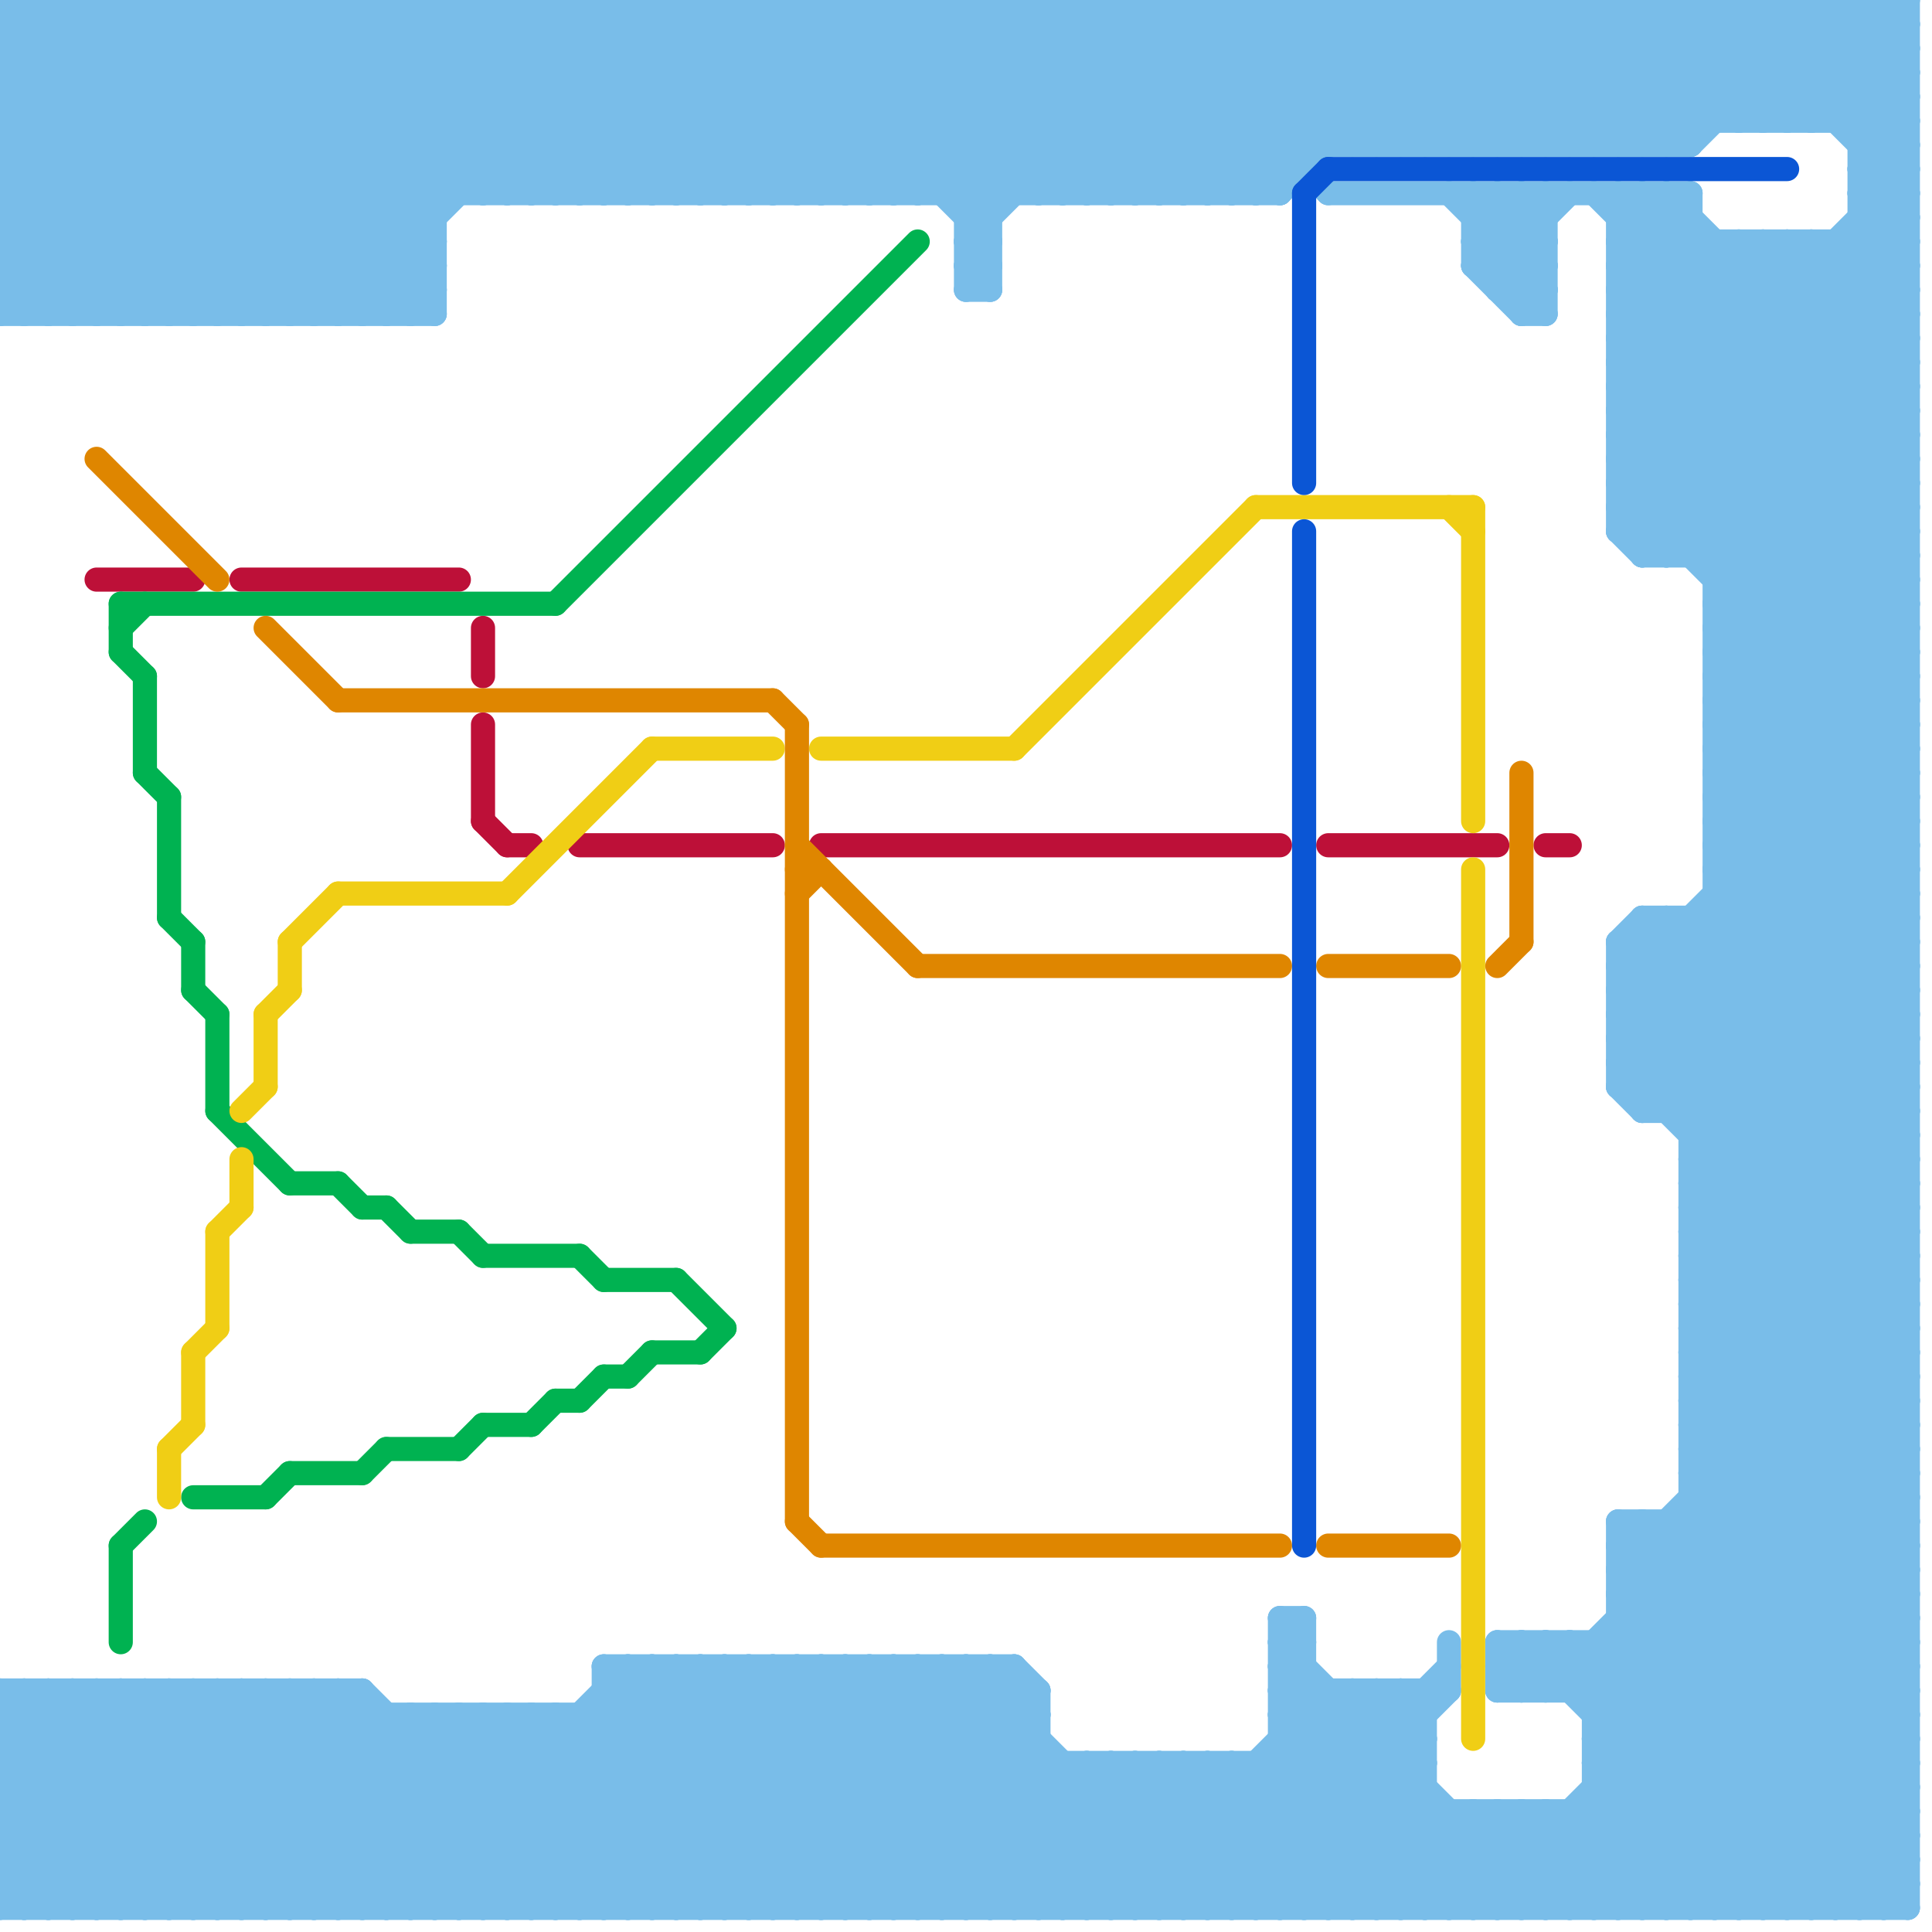 
<svg version="1.1" xmlns="http://www.w3.org/2000/svg" viewBox="0 0 80 80">
<style>line { stroke-width: 1; fill: none; stroke-linecap: round; stroke-linejoin: round; } .c0 { stroke: #79bde9 } .c1 { stroke: #bd1038 } .c2 { stroke: #00b251 } .c3 { stroke: #f0ce15 } .c4 { stroke: #df8600 } .c5 { stroke: #0b56d5 }</style><line class="c0" x1="67" y1="66" x2="79" y2="66"/><line class="c0" x1="16" y1="0" x2="24" y2="8"/><line class="c0" x1="66" y1="72" x2="79" y2="59"/><line class="c0" x1="60" y1="75" x2="60" y2="79"/><line class="c0" x1="16" y1="0" x2="16" y2="13"/><line class="c0" x1="71" y1="26" x2="79" y2="26"/><line class="c0" x1="71" y1="28" x2="79" y2="28"/><line class="c0" x1="23" y1="0" x2="23" y2="8"/><line class="c0" x1="49" y1="73" x2="49" y2="79"/><line class="c0" x1="27" y1="8" x2="35" y2="0"/><line class="c0" x1="67" y1="64" x2="68" y2="63"/><line class="c0" x1="0" y1="6" x2="7" y2="13"/><line class="c0" x1="40" y1="11" x2="41" y2="12"/><line class="c0" x1="3" y1="13" x2="16" y2="0"/><line class="c0" x1="18" y1="0" x2="26" y2="8"/><line class="c0" x1="74" y1="5" x2="79" y2="0"/><line class="c0" x1="59" y1="0" x2="65" y2="6"/><line class="c0" x1="18" y1="0" x2="18" y2="13"/><line class="c0" x1="32" y1="0" x2="41" y2="9"/><line class="c0" x1="66" y1="74" x2="79" y2="74"/><line class="c0" x1="0" y1="3" x2="3" y2="0"/><line class="c0" x1="70" y1="58" x2="79" y2="58"/><line class="c0" x1="70" y1="60" x2="79" y2="60"/><line class="c0" x1="14" y1="70" x2="14" y2="79"/><line class="c0" x1="70" y1="58" x2="79" y2="67"/><line class="c0" x1="61" y1="0" x2="67" y2="6"/><line class="c0" x1="70" y1="60" x2="79" y2="69"/><line class="c0" x1="0" y1="75" x2="5" y2="70"/><line class="c0" x1="35" y1="79" x2="43" y2="71"/><line class="c0" x1="40" y1="10" x2="50" y2="0"/><line class="c0" x1="42" y1="0" x2="50" y2="8"/><line class="c0" x1="41" y1="69" x2="41" y2="79"/><line class="c0" x1="58" y1="0" x2="58" y2="6"/><line class="c0" x1="10" y1="79" x2="18" y2="71"/><line class="c0" x1="29" y1="0" x2="37" y2="8"/><line class="c0" x1="67" y1="63" x2="79" y2="63"/><line class="c0" x1="7" y1="0" x2="18" y2="11"/><line class="c0" x1="67" y1="65" x2="79" y2="65"/><line class="c0" x1="44" y1="0" x2="52" y2="8"/><line class="c0" x1="56" y1="0" x2="62" y2="6"/><line class="c0" x1="67" y1="21" x2="79" y2="21"/><line class="c0" x1="67" y1="17" x2="74" y2="10"/><line class="c0" x1="67" y1="15" x2="79" y2="15"/><line class="c0" x1="0" y1="2" x2="11" y2="13"/><line class="c0" x1="75" y1="5" x2="79" y2="1"/><line class="c0" x1="67" y1="11" x2="79" y2="23"/><line class="c0" x1="62" y1="75" x2="66" y2="79"/><line class="c0" x1="63" y1="12" x2="64" y2="11"/><line class="c0" x1="67" y1="8" x2="67" y2="22"/><line class="c0" x1="6" y1="0" x2="6" y2="13"/><line class="c0" x1="77" y1="79" x2="79" y2="77"/><line class="c0" x1="44" y1="73" x2="44" y2="79"/><line class="c0" x1="52" y1="73" x2="58" y2="79"/><line class="c0" x1="22" y1="8" x2="30" y2="0"/><line class="c0" x1="72" y1="10" x2="79" y2="17"/><line class="c0" x1="71" y1="23" x2="79" y2="15"/><line class="c0" x1="36" y1="69" x2="46" y2="79"/><line class="c0" x1="69" y1="46" x2="79" y2="36"/><line class="c0" x1="70" y1="57" x2="79" y2="66"/><line class="c0" x1="13" y1="79" x2="21" y2="71"/><line class="c0" x1="53" y1="70" x2="62" y2="79"/><line class="c0" x1="70" y1="59" x2="79" y2="68"/><line class="c0" x1="45" y1="79" x2="51" y2="73"/><line class="c0" x1="67" y1="16" x2="73" y2="10"/><line class="c0" x1="0" y1="9" x2="9" y2="0"/><line class="c0" x1="51" y1="0" x2="57" y2="6"/><line class="c0" x1="15" y1="79" x2="23" y2="71"/><line class="c0" x1="53" y1="73" x2="59" y2="79"/><line class="c0" x1="70" y1="38" x2="70" y2="79"/><line class="c0" x1="53" y1="69" x2="54" y2="68"/><line class="c0" x1="67" y1="42" x2="79" y2="42"/><line class="c0" x1="67" y1="44" x2="79" y2="44"/><line class="c0" x1="31" y1="69" x2="41" y2="79"/><line class="c0" x1="29" y1="0" x2="29" y2="8"/><line class="c0" x1="66" y1="74" x2="71" y2="79"/><line class="c0" x1="8" y1="79" x2="16" y2="71"/><line class="c0" x1="24" y1="0" x2="32" y2="8"/><line class="c0" x1="70" y1="53" x2="79" y2="44"/><line class="c0" x1="77" y1="6" x2="79" y2="6"/><line class="c0" x1="70" y1="53" x2="79" y2="53"/><line class="c0" x1="0" y1="7" x2="7" y2="0"/><line class="c0" x1="9" y1="70" x2="9" y2="79"/><line class="c0" x1="48" y1="8" x2="56" y2="0"/><line class="c0" x1="0" y1="70" x2="15" y2="70"/><line class="c0" x1="31" y1="0" x2="31" y2="8"/><line class="c0" x1="40" y1="11" x2="41" y2="11"/><line class="c0" x1="71" y1="26" x2="79" y2="34"/><line class="c0" x1="26" y1="0" x2="34" y2="8"/><line class="c0" x1="71" y1="28" x2="79" y2="36"/><line class="c0" x1="11" y1="70" x2="11" y2="79"/><line class="c0" x1="0" y1="79" x2="9" y2="70"/><line class="c0" x1="19" y1="0" x2="27" y2="8"/><line class="c0" x1="70" y1="38" x2="79" y2="47"/><line class="c0" x1="73" y1="79" x2="79" y2="73"/><line class="c0" x1="76" y1="10" x2="76" y2="79"/><line class="c0" x1="43" y1="8" x2="51" y2="0"/><line class="c0" x1="34" y1="69" x2="44" y2="79"/><line class="c0" x1="0" y1="73" x2="6" y2="79"/><line class="c0" x1="2" y1="79" x2="11" y2="70"/><line class="c0" x1="68" y1="63" x2="68" y2="79"/><line class="c0" x1="54" y1="79" x2="59" y2="74"/><line class="c0" x1="68" y1="8" x2="68" y2="23"/><line class="c0" x1="0" y1="71" x2="1" y2="70"/><line class="c0" x1="67" y1="20" x2="79" y2="8"/><line class="c0" x1="51" y1="8" x2="59" y2="0"/><line class="c0" x1="67" y1="63" x2="67" y2="79"/><line class="c0" x1="62" y1="0" x2="68" y2="6"/><line class="c0" x1="71" y1="25" x2="79" y2="25"/><line class="c0" x1="8" y1="0" x2="18" y2="10"/><line class="c0" x1="61" y1="10" x2="64" y2="10"/><line class="c0" x1="62" y1="70" x2="64" y2="68"/><line class="c0" x1="64" y1="0" x2="70" y2="6"/><line class="c0" x1="69" y1="63" x2="69" y2="79"/><line class="c0" x1="72" y1="0" x2="79" y2="7"/><line class="c0" x1="45" y1="0" x2="53" y2="8"/><line class="c0" x1="42" y1="0" x2="42" y2="8"/><line class="c0" x1="55" y1="79" x2="59" y2="75"/><line class="c0" x1="0" y1="11" x2="18" y2="11"/><line class="c0" x1="62" y1="68" x2="62" y2="70"/><line class="c0" x1="0" y1="13" x2="18" y2="13"/><line class="c0" x1="26" y1="0" x2="26" y2="8"/><line class="c0" x1="50" y1="0" x2="50" y2="8"/><line class="c0" x1="77" y1="8" x2="79" y2="8"/><line class="c0" x1="44" y1="0" x2="44" y2="8"/><line class="c0" x1="47" y1="0" x2="55" y2="8"/><line class="c0" x1="77" y1="0" x2="77" y2="79"/><line class="c0" x1="19" y1="0" x2="19" y2="8"/><line class="c0" x1="45" y1="73" x2="45" y2="79"/><line class="c0" x1="64" y1="68" x2="64" y2="70"/><line class="c0" x1="33" y1="8" x2="41" y2="0"/><line class="c0" x1="20" y1="8" x2="28" y2="0"/><line class="c0" x1="51" y1="73" x2="57" y2="79"/><line class="c0" x1="68" y1="63" x2="79" y2="74"/><line class="c0" x1="5" y1="70" x2="14" y2="79"/><line class="c0" x1="62" y1="70" x2="79" y2="70"/><line class="c0" x1="53" y1="71" x2="54" y2="70"/><line class="c0" x1="42" y1="69" x2="43" y2="70"/><line class="c0" x1="35" y1="8" x2="43" y2="0"/><line class="c0" x1="47" y1="73" x2="47" y2="79"/><line class="c0" x1="67" y1="14" x2="79" y2="14"/><line class="c0" x1="71" y1="29" x2="79" y2="21"/><line class="c0" x1="46" y1="79" x2="55" y2="70"/><line class="c0" x1="67" y1="16" x2="79" y2="16"/><line class="c0" x1="54" y1="0" x2="54" y2="7"/><line class="c0" x1="63" y1="79" x2="79" y2="63"/><line class="c0" x1="39" y1="69" x2="49" y2="79"/><line class="c0" x1="67" y1="21" x2="69" y2="23"/><line class="c0" x1="67" y1="63" x2="79" y2="75"/><line class="c0" x1="67" y1="65" x2="79" y2="77"/><line class="c0" x1="66" y1="71" x2="79" y2="58"/><line class="c0" x1="66" y1="73" x2="79" y2="60"/><line class="c0" x1="38" y1="0" x2="46" y2="8"/><line class="c0" x1="39" y1="8" x2="47" y2="0"/><line class="c0" x1="59" y1="70" x2="59" y2="79"/><line class="c0" x1="0" y1="10" x2="3" y2="13"/><line class="c0" x1="71" y1="34" x2="79" y2="34"/><line class="c0" x1="40" y1="0" x2="48" y2="8"/><line class="c0" x1="71" y1="36" x2="79" y2="36"/><line class="c0" x1="37" y1="0" x2="37" y2="8"/><line class="c0" x1="27" y1="0" x2="35" y2="8"/><line class="c0" x1="47" y1="0" x2="47" y2="8"/><line class="c0" x1="76" y1="0" x2="79" y2="3"/><line class="c0" x1="53" y1="70" x2="54" y2="69"/><line class="c0" x1="17" y1="13" x2="18" y2="12"/><line class="c0" x1="76" y1="10" x2="79" y2="13"/><line class="c0" x1="78" y1="79" x2="79" y2="78"/><line class="c0" x1="77" y1="10" x2="79" y2="12"/><line class="c0" x1="70" y1="54" x2="79" y2="45"/><line class="c0" x1="41" y1="0" x2="49" y2="8"/><line class="c0" x1="38" y1="0" x2="38" y2="8"/><line class="c0" x1="70" y1="56" x2="79" y2="47"/><line class="c0" x1="70" y1="54" x2="79" y2="54"/><line class="c0" x1="0" y1="1" x2="1" y2="0"/><line class="c0" x1="68" y1="79" x2="79" y2="68"/><line class="c0" x1="70" y1="56" x2="79" y2="56"/><line class="c0" x1="12" y1="13" x2="25" y2="0"/><line class="c0" x1="71" y1="25" x2="79" y2="33"/><line class="c0" x1="64" y1="68" x2="75" y2="79"/><line class="c0" x1="70" y1="0" x2="75" y2="5"/><line class="c0" x1="66" y1="70" x2="79" y2="57"/><line class="c0" x1="23" y1="8" x2="31" y2="0"/><line class="c0" x1="66" y1="79" x2="79" y2="66"/><line class="c0" x1="54" y1="67" x2="54" y2="79"/><line class="c0" x1="27" y1="69" x2="37" y2="79"/><line class="c0" x1="52" y1="0" x2="52" y2="8"/><line class="c0" x1="0" y1="2" x2="79" y2="2"/><line class="c0" x1="25" y1="69" x2="25" y2="79"/><line class="c0" x1="27" y1="0" x2="27" y2="8"/><line class="c0" x1="61" y1="75" x2="65" y2="79"/><line class="c0" x1="71" y1="31" x2="79" y2="23"/><line class="c0" x1="13" y1="70" x2="13" y2="79"/><line class="c0" x1="63" y1="8" x2="64" y2="9"/><line class="c0" x1="34" y1="8" x2="42" y2="0"/><line class="c0" x1="7" y1="70" x2="7" y2="79"/><line class="c0" x1="1" y1="0" x2="14" y2="13"/><line class="c0" x1="43" y1="70" x2="43" y2="79"/><line class="c0" x1="67" y1="40" x2="69" y2="38"/><line class="c0" x1="28" y1="79" x2="38" y2="69"/><line class="c0" x1="72" y1="10" x2="72" y2="79"/><line class="c0" x1="5" y1="13" x2="18" y2="0"/><line class="c0" x1="36" y1="8" x2="44" y2="0"/><line class="c0" x1="0" y1="10" x2="18" y2="10"/><line class="c0" x1="48" y1="73" x2="48" y2="79"/><line class="c0" x1="61" y1="10" x2="64" y2="13"/><line class="c0" x1="0" y1="12" x2="18" y2="12"/><line class="c0" x1="17" y1="71" x2="25" y2="79"/><line class="c0" x1="40" y1="10" x2="41" y2="11"/><line class="c0" x1="68" y1="46" x2="79" y2="46"/><line class="c0" x1="78" y1="0" x2="78" y2="79"/><line class="c0" x1="64" y1="8" x2="64" y2="13"/><line class="c0" x1="59" y1="79" x2="63" y2="75"/><line class="c0" x1="23" y1="79" x2="33" y2="69"/><line class="c0" x1="31" y1="0" x2="41" y2="10"/><line class="c0" x1="25" y1="71" x2="33" y2="79"/><line class="c0" x1="67" y1="10" x2="69" y2="8"/><line class="c0" x1="56" y1="6" x2="62" y2="0"/><line class="c0" x1="61" y1="10" x2="63" y2="8"/><line class="c0" x1="71" y1="34" x2="79" y2="42"/><line class="c0" x1="71" y1="36" x2="79" y2="44"/><line class="c0" x1="0" y1="5" x2="5" y2="0"/><line class="c0" x1="67" y1="19" x2="79" y2="7"/><line class="c0" x1="71" y1="30" x2="79" y2="22"/><line class="c0" x1="71" y1="32" x2="79" y2="24"/><line class="c0" x1="6" y1="70" x2="6" y2="79"/><line class="c0" x1="30" y1="69" x2="30" y2="79"/><line class="c0" x1="46" y1="0" x2="46" y2="8"/><line class="c0" x1="43" y1="0" x2="51" y2="8"/><line class="c0" x1="49" y1="73" x2="55" y2="79"/><line class="c0" x1="60" y1="68" x2="60" y2="70"/><line class="c0" x1="1" y1="70" x2="10" y2="79"/><line class="c0" x1="46" y1="73" x2="46" y2="79"/><line class="c0" x1="17" y1="71" x2="17" y2="79"/><line class="c0" x1="31" y1="8" x2="39" y2="0"/><line class="c0" x1="60" y1="8" x2="64" y2="12"/><line class="c0" x1="53" y1="79" x2="59" y2="73"/><line class="c0" x1="46" y1="0" x2="53" y2="7"/><line class="c0" x1="77" y1="0" x2="79" y2="2"/><line class="c0" x1="49" y1="8" x2="57" y2="0"/><line class="c0" x1="67" y1="9" x2="70" y2="9"/><line class="c0" x1="71" y1="33" x2="79" y2="41"/><line class="c0" x1="0" y1="6" x2="6" y2="0"/><line class="c0" x1="71" y1="35" x2="79" y2="43"/><line class="c0" x1="40" y1="12" x2="41" y2="12"/><line class="c0" x1="21" y1="0" x2="29" y2="8"/><line class="c0" x1="77" y1="8" x2="79" y2="6"/><line class="c0" x1="70" y1="47" x2="79" y2="47"/><line class="c0" x1="60" y1="0" x2="60" y2="6"/><line class="c0" x1="67" y1="41" x2="79" y2="41"/><line class="c0" x1="63" y1="75" x2="63" y2="79"/><line class="c0" x1="36" y1="79" x2="43" y2="72"/><line class="c0" x1="53" y1="70" x2="60" y2="70"/><line class="c0" x1="72" y1="79" x2="79" y2="72"/><line class="c0" x1="28" y1="69" x2="28" y2="79"/><line class="c0" x1="67" y1="13" x2="79" y2="25"/><line class="c0" x1="57" y1="70" x2="57" y2="79"/><line class="c0" x1="30" y1="79" x2="40" y2="69"/><line class="c0" x1="6" y1="70" x2="15" y2="79"/><line class="c0" x1="64" y1="75" x2="68" y2="79"/><line class="c0" x1="41" y1="69" x2="43" y2="71"/><line class="c0" x1="29" y1="79" x2="39" y2="69"/><line class="c0" x1="9" y1="70" x2="18" y2="79"/><line class="c0" x1="6" y1="13" x2="19" y2="0"/><line class="c0" x1="53" y1="67" x2="54" y2="68"/><line class="c0" x1="62" y1="6" x2="68" y2="0"/><line class="c0" x1="37" y1="79" x2="43" y2="73"/><line class="c0" x1="70" y1="0" x2="70" y2="6"/><line class="c0" x1="41" y1="0" x2="41" y2="12"/><line class="c0" x1="29" y1="8" x2="37" y2="0"/><line class="c0" x1="68" y1="38" x2="68" y2="46"/><line class="c0" x1="14" y1="70" x2="23" y2="79"/><line class="c0" x1="58" y1="70" x2="58" y2="79"/><line class="c0" x1="57" y1="0" x2="57" y2="6"/><line class="c0" x1="31" y1="79" x2="41" y2="69"/><line class="c0" x1="51" y1="73" x2="51" y2="79"/><line class="c0" x1="1" y1="79" x2="10" y2="70"/><line class="c0" x1="44" y1="8" x2="52" y2="0"/><line class="c0" x1="64" y1="6" x2="70" y2="0"/><line class="c0" x1="20" y1="71" x2="28" y2="79"/><line class="c0" x1="61" y1="11" x2="63" y2="13"/><line class="c0" x1="58" y1="70" x2="59" y2="71"/><line class="c0" x1="21" y1="0" x2="21" y2="8"/><line class="c0" x1="57" y1="6" x2="63" y2="0"/><line class="c0" x1="71" y1="30" x2="79" y2="30"/><line class="c0" x1="22" y1="71" x2="30" y2="79"/><line class="c0" x1="71" y1="32" x2="79" y2="32"/><line class="c0" x1="71" y1="24" x2="79" y2="24"/><line class="c0" x1="48" y1="0" x2="48" y2="8"/><line class="c0" x1="43" y1="79" x2="49" y2="73"/><line class="c0" x1="0" y1="72" x2="43" y2="72"/><line class="c0" x1="9" y1="0" x2="9" y2="13"/><line class="c0" x1="70" y1="62" x2="79" y2="62"/><line class="c0" x1="66" y1="72" x2="79" y2="72"/><line class="c0" x1="0" y1="10" x2="10" y2="0"/><line class="c0" x1="11" y1="0" x2="19" y2="8"/><line class="c0" x1="11" y1="0" x2="11" y2="13"/><line class="c0" x1="71" y1="27" x2="79" y2="35"/><line class="c0" x1="43" y1="0" x2="43" y2="8"/><line class="c0" x1="1" y1="13" x2="14" y2="0"/><line class="c0" x1="32" y1="8" x2="40" y2="0"/><line class="c0" x1="0" y1="2" x2="2" y2="0"/><line class="c0" x1="70" y1="23" x2="79" y2="14"/><line class="c0" x1="54" y1="0" x2="60" y2="6"/><line class="c0" x1="51" y1="0" x2="51" y2="8"/><line class="c0" x1="40" y1="12" x2="41" y2="11"/><line class="c0" x1="48" y1="79" x2="57" y2="70"/><line class="c0" x1="20" y1="71" x2="20" y2="79"/><line class="c0" x1="34" y1="69" x2="34" y2="79"/><line class="c0" x1="40" y1="9" x2="49" y2="0"/><line class="c0" x1="0" y1="4" x2="79" y2="4"/><line class="c0" x1="65" y1="79" x2="79" y2="65"/><line class="c0" x1="22" y1="71" x2="22" y2="79"/><line class="c0" x1="66" y1="0" x2="66" y2="6"/><line class="c0" x1="37" y1="0" x2="45" y2="8"/><line class="c0" x1="49" y1="0" x2="55" y2="6"/><line class="c0" x1="36" y1="69" x2="36" y2="79"/><line class="c0" x1="70" y1="61" x2="79" y2="52"/><line class="c0" x1="70" y1="61" x2="79" y2="61"/><line class="c0" x1="75" y1="10" x2="75" y2="79"/><line class="c0" x1="0" y1="4" x2="4" y2="0"/><line class="c0" x1="23" y1="71" x2="31" y2="79"/><line class="c0" x1="70" y1="61" x2="79" y2="70"/><line class="c0" x1="75" y1="79" x2="79" y2="75"/><line class="c0" x1="0" y1="5" x2="8" y2="13"/><line class="c0" x1="70" y1="53" x2="79" y2="62"/><line class="c0" x1="29" y1="69" x2="29" y2="79"/><line class="c0" x1="70" y1="63" x2="79" y2="72"/><line class="c0" x1="11" y1="70" x2="20" y2="79"/><line class="c0" x1="65" y1="75" x2="69" y2="79"/><line class="c0" x1="50" y1="8" x2="58" y2="0"/><line class="c0" x1="53" y1="67" x2="54" y2="67"/><line class="c0" x1="67" y1="43" x2="79" y2="55"/><line class="c0" x1="45" y1="73" x2="51" y2="79"/><line class="c0" x1="31" y1="69" x2="31" y2="79"/><line class="c0" x1="1" y1="0" x2="1" y2="13"/><line class="c0" x1="9" y1="13" x2="22" y2="0"/><line class="c0" x1="38" y1="79" x2="44" y2="73"/><line class="c0" x1="52" y1="8" x2="60" y2="0"/><line class="c0" x1="67" y1="40" x2="79" y2="40"/><line class="c0" x1="69" y1="38" x2="69" y2="46"/><line class="c0" x1="47" y1="73" x2="53" y2="79"/><line class="c0" x1="32" y1="79" x2="42" y2="69"/><line class="c0" x1="45" y1="8" x2="53" y2="0"/><line class="c0" x1="65" y1="6" x2="71" y2="0"/><line class="c0" x1="40" y1="79" x2="46" y2="73"/><line class="c0" x1="0" y1="3" x2="79" y2="3"/><line class="c0" x1="76" y1="79" x2="79" y2="76"/><line class="c0" x1="46" y1="73" x2="52" y2="79"/><line class="c0" x1="0" y1="5" x2="79" y2="5"/><line class="c0" x1="71" y1="0" x2="71" y2="5"/><line class="c0" x1="70" y1="8" x2="70" y2="23"/><line class="c0" x1="39" y1="0" x2="39" y2="8"/><line class="c0" x1="17" y1="0" x2="25" y2="8"/><line class="c0" x1="47" y1="8" x2="55" y2="0"/><line class="c0" x1="48" y1="73" x2="54" y2="79"/><line class="c0" x1="73" y1="0" x2="73" y2="5"/><line class="c0" x1="17" y1="0" x2="17" y2="13"/><line class="c0" x1="33" y1="79" x2="42" y2="70"/><line class="c0" x1="26" y1="69" x2="36" y2="79"/><line class="c0" x1="24" y1="0" x2="24" y2="8"/><line class="c0" x1="67" y1="64" x2="79" y2="76"/><line class="c0" x1="78" y1="0" x2="79" y2="1"/><line class="c0" x1="53" y1="67" x2="53" y2="79"/><line class="c0" x1="67" y1="66" x2="79" y2="78"/><line class="c0" x1="53" y1="68" x2="54" y2="68"/><line class="c0" x1="4" y1="70" x2="4" y2="79"/><line class="c0" x1="25" y1="0" x2="33" y2="8"/><line class="c0" x1="12" y1="70" x2="21" y2="79"/><line class="c0" x1="0" y1="78" x2="8" y2="70"/><line class="c0" x1="12" y1="0" x2="20" y2="8"/><line class="c0" x1="77" y1="7" x2="79" y2="5"/><line class="c0" x1="50" y1="79" x2="60" y2="69"/><line class="c0" x1="67" y1="39" x2="79" y2="39"/><line class="c0" x1="12" y1="0" x2="12" y2="13"/><line class="c0" x1="15" y1="70" x2="15" y2="79"/><line class="c0" x1="26" y1="69" x2="26" y2="79"/><line class="c0" x1="0" y1="76" x2="3" y2="79"/><line class="c0" x1="14" y1="0" x2="22" y2="8"/><line class="c0" x1="0" y1="71" x2="43" y2="71"/><line class="c0" x1="14" y1="0" x2="14" y2="13"/><line class="c0" x1="0" y1="8" x2="8" y2="0"/><line class="c0" x1="61" y1="79" x2="79" y2="61"/><line class="c0" x1="7" y1="70" x2="16" y2="79"/><line class="c0" x1="70" y1="55" x2="79" y2="46"/><line class="c0" x1="0" y1="8" x2="53" y2="8"/><line class="c0" x1="70" y1="55" x2="79" y2="55"/><line class="c0" x1="10" y1="70" x2="10" y2="79"/><line class="c0" x1="72" y1="5" x2="77" y2="0"/><line class="c0" x1="57" y1="0" x2="63" y2="6"/><line class="c0" x1="70" y1="55" x2="79" y2="64"/><line class="c0" x1="55" y1="0" x2="55" y2="6"/><line class="c0" x1="51" y1="79" x2="60" y2="70"/><line class="c0" x1="62" y1="12" x2="64" y2="12"/><line class="c0" x1="67" y1="0" x2="67" y2="6"/><line class="c0" x1="37" y1="69" x2="47" y2="79"/><line class="c0" x1="74" y1="10" x2="79" y2="15"/><line class="c0" x1="40" y1="11" x2="41" y2="10"/><line class="c0" x1="67" y1="15" x2="79" y2="27"/><line class="c0" x1="62" y1="68" x2="79" y2="68"/><line class="c0" x1="69" y1="0" x2="69" y2="6"/><line class="c0" x1="62" y1="8" x2="62" y2="12"/><line class="c0" x1="39" y1="69" x2="39" y2="79"/><line class="c0" x1="67" y1="18" x2="79" y2="18"/><line class="c0" x1="77" y1="7" x2="79" y2="9"/><line class="c0" x1="67" y1="10" x2="79" y2="10"/><line class="c0" x1="77" y1="9" x2="79" y2="11"/><line class="c0" x1="11" y1="13" x2="24" y2="0"/><line class="c0" x1="67" y1="12" x2="79" y2="12"/><line class="c0" x1="23" y1="71" x2="23" y2="79"/><line class="c0" x1="28" y1="8" x2="36" y2="0"/><line class="c0" x1="25" y1="69" x2="42" y2="69"/><line class="c0" x1="67" y1="13" x2="70" y2="10"/><line class="c0" x1="70" y1="54" x2="79" y2="63"/><line class="c0" x1="70" y1="56" x2="79" y2="65"/><line class="c0" x1="62" y1="69" x2="63" y2="70"/><line class="c0" x1="67" y1="42" x2="79" y2="54"/><line class="c0" x1="67" y1="44" x2="79" y2="56"/><line class="c0" x1="66" y1="71" x2="79" y2="71"/><line class="c0" x1="67" y1="43" x2="79" y2="31"/><line class="c0" x1="34" y1="79" x2="43" y2="70"/><line class="c0" x1="66" y1="73" x2="79" y2="73"/><line class="c0" x1="25" y1="79" x2="35" y2="69"/><line class="c0" x1="67" y1="45" x2="79" y2="33"/><line class="c0" x1="57" y1="70" x2="59" y2="72"/><line class="c0" x1="53" y1="68" x2="54" y2="67"/><line class="c0" x1="12" y1="70" x2="12" y2="79"/><line class="c0" x1="65" y1="70" x2="79" y2="56"/><line class="c0" x1="69" y1="79" x2="79" y2="69"/><line class="c0" x1="16" y1="13" x2="18" y2="11"/><line class="c0" x1="49" y1="79" x2="58" y2="70"/><line class="c0" x1="0" y1="12" x2="12" y2="0"/><line class="c0" x1="70" y1="48" x2="79" y2="39"/><line class="c0" x1="25" y1="8" x2="33" y2="0"/><line class="c0" x1="70" y1="50" x2="79" y2="41"/><line class="c0" x1="20" y1="0" x2="28" y2="8"/><line class="c0" x1="76" y1="0" x2="76" y2="5"/><line class="c0" x1="70" y1="52" x2="79" y2="43"/><line class="c0" x1="67" y1="15" x2="72" y2="10"/><line class="c0" x1="0" y1="77" x2="79" y2="77"/><line class="c0" x1="67" y1="39" x2="68" y2="38"/><line class="c0" x1="4" y1="0" x2="17" y2="13"/><line class="c0" x1="0" y1="79" x2="79" y2="79"/><line class="c0" x1="13" y1="70" x2="22" y2="79"/><line class="c0" x1="35" y1="0" x2="43" y2="8"/><line class="c0" x1="14" y1="13" x2="27" y2="0"/><line class="c0" x1="6" y1="0" x2="18" y2="12"/><line class="c0" x1="66" y1="73" x2="72" y2="79"/><line class="c0" x1="68" y1="6" x2="74" y2="0"/><line class="c0" x1="22" y1="0" x2="30" y2="8"/><line class="c0" x1="56" y1="70" x2="56" y2="79"/><line class="c0" x1="67" y1="67" x2="79" y2="67"/><line class="c0" x1="25" y1="0" x2="25" y2="8"/><line class="c0" x1="27" y1="69" x2="27" y2="79"/><line class="c0" x1="15" y1="0" x2="23" y2="8"/><line class="c0" x1="67" y1="20" x2="79" y2="20"/><line class="c0" x1="71" y1="37" x2="79" y2="37"/><line class="c0" x1="0" y1="74" x2="59" y2="74"/><line class="c0" x1="71" y1="29" x2="79" y2="29"/><line class="c0" x1="15" y1="0" x2="15" y2="13"/><line class="c0" x1="0" y1="1" x2="12" y2="13"/><line class="c0" x1="0" y1="76" x2="6" y2="70"/><line class="c0" x1="67" y1="66" x2="79" y2="54"/><line class="c0" x1="77" y1="6" x2="79" y2="4"/><line class="c0" x1="58" y1="0" x2="64" y2="6"/><line class="c0" x1="32" y1="69" x2="42" y2="79"/><line class="c0" x1="69" y1="8" x2="79" y2="18"/><line class="c0" x1="0" y1="9" x2="4" y2="13"/><line class="c0" x1="71" y1="27" x2="79" y2="19"/><line class="c0" x1="61" y1="9" x2="64" y2="9"/><line class="c0" x1="60" y1="0" x2="66" y2="6"/><line class="c0" x1="20" y1="0" x2="20" y2="8"/><line class="c0" x1="0" y1="12" x2="1" y2="13"/><line class="c0" x1="33" y1="0" x2="41" y2="8"/><line class="c0" x1="0" y1="70" x2="0" y2="79"/><line class="c0" x1="61" y1="8" x2="64" y2="11"/><line class="c0" x1="22" y1="0" x2="22" y2="8"/><line class="c0" x1="63" y1="68" x2="63" y2="70"/><line class="c0" x1="30" y1="8" x2="38" y2="0"/><line class="c0" x1="69" y1="38" x2="79" y2="48"/><line class="c0" x1="8" y1="70" x2="8" y2="79"/><line class="c0" x1="2" y1="70" x2="2" y2="79"/><line class="c0" x1="67" y1="65" x2="79" y2="53"/><line class="c0" x1="67" y1="14" x2="79" y2="26"/><line class="c0" x1="10" y1="0" x2="18" y2="8"/><line class="c0" x1="21" y1="8" x2="29" y2="0"/><line class="c0" x1="67" y1="16" x2="79" y2="28"/><line class="c0" x1="0" y1="7" x2="54" y2="7"/><line class="c0" x1="34" y1="0" x2="42" y2="8"/><line class="c0" x1="68" y1="23" x2="79" y2="23"/><line class="c0" x1="67" y1="21" x2="79" y2="9"/><line class="c0" x1="63" y1="6" x2="69" y2="0"/><line class="c0" x1="67" y1="11" x2="79" y2="11"/><line class="c0" x1="71" y1="26" x2="79" y2="18"/><line class="c0" x1="16" y1="79" x2="26" y2="69"/><line class="c0" x1="71" y1="28" x2="79" y2="20"/><line class="c0" x1="40" y1="69" x2="50" y2="79"/><line class="c0" x1="3" y1="70" x2="3" y2="79"/><line class="c0" x1="53" y1="0" x2="59" y2="6"/><line class="c0" x1="67" y1="39" x2="67" y2="45"/><line class="c0" x1="0" y1="72" x2="7" y2="79"/><line class="c0" x1="67" y1="9" x2="68" y2="8"/><line class="c0" x1="33" y1="69" x2="43" y2="79"/><line class="c0" x1="0" y1="4" x2="9" y2="13"/><line class="c0" x1="55" y1="0" x2="61" y2="6"/><line class="c0" x1="68" y1="39" x2="79" y2="50"/><line class="c0" x1="73" y1="0" x2="79" y2="6"/><line class="c0" x1="0" y1="75" x2="4" y2="79"/><line class="c0" x1="35" y1="69" x2="45" y2="79"/><line class="c0" x1="71" y1="31" x2="79" y2="31"/><line class="c0" x1="33" y1="0" x2="33" y2="8"/><line class="c0" x1="9" y1="0" x2="18" y2="9"/><line class="c0" x1="36" y1="0" x2="44" y2="8"/><line class="c0" x1="13" y1="13" x2="26" y2="0"/><line class="c0" x1="40" y1="0" x2="40" y2="12"/><line class="c0" x1="7" y1="13" x2="20" y2="0"/><line class="c0" x1="67" y1="42" x2="79" y2="30"/><line class="c0" x1="67" y1="44" x2="79" y2="32"/><line class="c0" x1="35" y1="0" x2="35" y2="8"/><line class="c0" x1="71" y1="29" x2="79" y2="37"/><line class="c0" x1="40" y1="10" x2="41" y2="10"/><line class="c0" x1="70" y1="49" x2="79" y2="40"/><line class="c0" x1="63" y1="68" x2="74" y2="79"/><line class="c0" x1="34" y1="0" x2="34" y2="8"/><line class="c0" x1="70" y1="51" x2="79" y2="42"/><line class="c0" x1="21" y1="79" x2="31" y2="69"/><line class="c0" x1="4" y1="79" x2="13" y2="70"/><line class="c0" x1="70" y1="51" x2="79" y2="51"/><line class="c0" x1="0" y1="78" x2="79" y2="78"/><line class="c0" x1="0" y1="74" x2="4" y2="70"/><line class="c0" x1="8" y1="13" x2="21" y2="0"/><line class="c0" x1="66" y1="0" x2="71" y2="5"/><line class="c0" x1="53" y1="8" x2="61" y2="0"/><line class="c0" x1="39" y1="0" x2="47" y2="8"/><line class="c0" x1="77" y1="8" x2="79" y2="10"/><line class="c0" x1="0" y1="71" x2="8" y2="79"/><line class="c0" x1="68" y1="0" x2="73" y2="5"/><line class="c0" x1="0" y1="73" x2="59" y2="73"/><line class="c0" x1="62" y1="8" x2="64" y2="10"/><line class="c0" x1="70" y1="79" x2="79" y2="70"/><line class="c0" x1="59" y1="6" x2="65" y2="0"/><line class="c0" x1="72" y1="0" x2="72" y2="5"/><line class="c0" x1="0" y1="74" x2="5" y2="79"/><line class="c0" x1="0" y1="0" x2="13" y2="13"/><line class="c0" x1="47" y1="79" x2="56" y2="70"/><line class="c0" x1="79" y1="0" x2="79" y2="79"/><line class="c0" x1="55" y1="8" x2="70" y2="8"/><line class="c0" x1="70" y1="62" x2="79" y2="71"/><line class="c0" x1="2" y1="0" x2="15" y2="13"/><line class="c0" x1="63" y1="0" x2="63" y2="6"/><line class="c0" x1="66" y1="68" x2="66" y2="79"/><line class="c0" x1="68" y1="45" x2="79" y2="34"/><line class="c0" x1="53" y1="68" x2="64" y2="79"/><line class="c0" x1="18" y1="79" x2="28" y2="69"/><line class="c0" x1="37" y1="8" x2="45" y2="0"/><line class="c0" x1="0" y1="9" x2="18" y2="9"/><line class="c0" x1="24" y1="8" x2="32" y2="0"/><line class="c0" x1="56" y1="79" x2="60" y2="75"/><line class="c0" x1="53" y1="71" x2="61" y2="79"/><line class="c0" x1="67" y1="17" x2="79" y2="17"/><line class="c0" x1="70" y1="58" x2="79" y2="49"/><line class="c0" x1="67" y1="19" x2="79" y2="19"/><line class="c0" x1="66" y1="72" x2="73" y2="79"/><line class="c0" x1="70" y1="60" x2="79" y2="51"/><line class="c0" x1="71" y1="31" x2="79" y2="39"/><line class="c0" x1="71" y1="25" x2="79" y2="17"/><line class="c0" x1="15" y1="13" x2="18" y2="10"/><line class="c0" x1="49" y1="0" x2="49" y2="8"/><line class="c0" x1="26" y1="8" x2="34" y2="0"/><line class="c0" x1="4" y1="0" x2="4" y2="13"/><line class="c0" x1="68" y1="46" x2="79" y2="35"/><line class="c0" x1="36" y1="0" x2="36" y2="8"/><line class="c0" x1="0" y1="8" x2="5" y2="13"/><line class="c0" x1="74" y1="0" x2="79" y2="5"/><line class="c0" x1="0" y1="77" x2="2" y2="79"/><line class="c0" x1="0" y1="6" x2="70" y2="6"/><line class="c0" x1="67" y1="0" x2="72" y2="5"/><line class="c0" x1="70" y1="57" x2="79" y2="48"/><line class="c0" x1="66" y1="68" x2="77" y2="79"/><line class="c0" x1="0" y1="11" x2="2" y2="13"/><line class="c0" x1="70" y1="59" x2="79" y2="50"/><line class="c0" x1="70" y1="57" x2="79" y2="57"/><line class="c0" x1="24" y1="79" x2="34" y2="69"/><line class="c0" x1="70" y1="59" x2="79" y2="59"/><line class="c0" x1="63" y1="70" x2="65" y2="68"/><line class="c0" x1="0" y1="11" x2="11" y2="0"/><line class="c0" x1="70" y1="6" x2="76" y2="0"/><line class="c0" x1="71" y1="30" x2="79" y2="38"/><line class="c0" x1="59" y1="0" x2="59" y2="6"/><line class="c0" x1="67" y1="12" x2="70" y2="9"/><line class="c0" x1="69" y1="0" x2="74" y2="5"/><line class="c0" x1="40" y1="9" x2="41" y2="9"/><line class="c0" x1="71" y1="32" x2="79" y2="40"/><line class="c0" x1="0" y1="72" x2="2" y2="70"/><line class="c0" x1="67" y1="41" x2="79" y2="53"/><line class="c0" x1="58" y1="79" x2="62" y2="75"/><line class="c0" x1="69" y1="23" x2="79" y2="13"/><line class="c0" x1="4" y1="70" x2="13" y2="79"/><line class="c0" x1="68" y1="23" x2="79" y2="12"/><line class="c0" x1="63" y1="75" x2="67" y2="79"/><line class="c0" x1="37" y1="69" x2="37" y2="79"/><line class="c0" x1="56" y1="70" x2="59" y2="73"/><line class="c0" x1="15" y1="70" x2="24" y2="79"/><line class="c0" x1="60" y1="79" x2="64" y2="75"/><line class="c0" x1="26" y1="79" x2="36" y2="69"/><line class="c0" x1="3" y1="0" x2="16" y2="13"/><line class="c0" x1="62" y1="69" x2="79" y2="69"/><line class="c0" x1="0" y1="1" x2="79" y2="1"/><line class="c0" x1="61" y1="75" x2="61" y2="79"/><line class="c0" x1="68" y1="38" x2="79" y2="49"/><line class="c0" x1="71" y1="34" x2="79" y2="26"/><line class="c0" x1="71" y1="36" x2="79" y2="28"/><line class="c0" x1="55" y1="70" x2="55" y2="79"/><line class="c0" x1="17" y1="79" x2="27" y2="69"/><line class="c0" x1="50" y1="73" x2="50" y2="79"/><line class="c0" x1="38" y1="8" x2="46" y2="0"/><line class="c0" x1="58" y1="6" x2="64" y2="0"/><line class="c0" x1="5" y1="0" x2="18" y2="13"/><line class="c0" x1="10" y1="70" x2="19" y2="79"/><line class="c0" x1="27" y1="79" x2="37" y2="69"/><line class="c0" x1="57" y1="79" x2="61" y2="75"/><line class="c0" x1="61" y1="11" x2="64" y2="8"/><line class="c0" x1="32" y1="0" x2="32" y2="8"/><line class="c0" x1="19" y1="79" x2="29" y2="69"/><line class="c0" x1="52" y1="73" x2="52" y2="79"/><line class="c0" x1="40" y1="8" x2="48" y2="0"/><line class="c0" x1="60" y1="6" x2="66" y2="0"/><line class="c0" x1="21" y1="71" x2="29" y2="79"/><line class="c0" x1="68" y1="0" x2="68" y2="6"/><line class="c0" x1="64" y1="79" x2="79" y2="64"/><line class="c0" x1="73" y1="10" x2="79" y2="16"/><line class="c0" x1="77" y1="5" x2="79" y2="3"/><line class="c0" x1="42" y1="69" x2="42" y2="79"/><line class="c0" x1="11" y1="79" x2="19" y2="71"/><line class="c0" x1="61" y1="8" x2="61" y2="11"/><line class="c0" x1="39" y1="79" x2="45" y2="73"/><line class="c0" x1="68" y1="8" x2="79" y2="19"/><line class="c0" x1="62" y1="79" x2="79" y2="62"/><line class="c0" x1="52" y1="79" x2="59" y2="72"/><line class="c0" x1="69" y1="8" x2="69" y2="23"/><line class="c0" x1="67" y1="22" x2="79" y2="10"/><line class="c0" x1="25" y1="70" x2="43" y2="70"/><line class="c0" x1="71" y1="33" x2="79" y2="25"/><line class="c0" x1="71" y1="35" x2="79" y2="27"/><line class="c0" x1="7" y1="0" x2="7" y2="13"/><line class="c0" x1="0" y1="70" x2="9" y2="79"/><line class="c0" x1="62" y1="68" x2="64" y2="70"/><line class="c0" x1="71" y1="0" x2="79" y2="8"/><line class="c0" x1="67" y1="68" x2="78" y2="79"/><line class="c0" x1="75" y1="0" x2="79" y2="4"/><line class="c0" x1="67" y1="17" x2="79" y2="29"/><line class="c0" x1="50" y1="0" x2="56" y2="6"/><line class="c0" x1="61" y1="0" x2="61" y2="6"/><line class="c0" x1="67" y1="19" x2="79" y2="31"/><line class="c0" x1="21" y1="71" x2="21" y2="79"/><line class="c0" x1="0" y1="78" x2="1" y2="79"/><line class="c0" x1="18" y1="71" x2="26" y2="79"/><line class="c0" x1="5" y1="70" x2="5" y2="79"/><line class="c0" x1="52" y1="0" x2="58" y2="6"/><line class="c0" x1="45" y1="0" x2="45" y2="8"/><line class="c0" x1="65" y1="68" x2="65" y2="70"/><line class="c0" x1="62" y1="0" x2="62" y2="6"/><line class="c0" x1="32" y1="69" x2="32" y2="79"/><line class="c0" x1="56" y1="0" x2="56" y2="6"/><line class="c0" x1="9" y1="79" x2="17" y2="71"/><line class="c0" x1="0" y1="7" x2="6" y2="13"/><line class="c0" x1="71" y1="10" x2="71" y2="79"/><line class="c0" x1="70" y1="48" x2="79" y2="48"/><line class="c0" x1="4" y1="13" x2="17" y2="0"/><line class="c0" x1="16" y1="71" x2="16" y2="79"/><line class="c0" x1="70" y1="50" x2="79" y2="50"/><line class="c0" x1="19" y1="71" x2="27" y2="79"/><line class="c0" x1="53" y1="71" x2="59" y2="71"/><line class="c0" x1="70" y1="52" x2="79" y2="52"/><line class="c0" x1="0" y1="77" x2="7" y2="70"/><line class="c0" x1="76" y1="5" x2="79" y2="2"/><line class="c0" x1="53" y1="72" x2="60" y2="79"/><line class="c0" x1="67" y1="22" x2="68" y2="23"/><line class="c0" x1="67" y1="11" x2="70" y2="8"/><line class="c0" x1="70" y1="48" x2="79" y2="57"/><line class="c0" x1="70" y1="50" x2="79" y2="59"/><line class="c0" x1="70" y1="52" x2="79" y2="61"/><line class="c0" x1="46" y1="8" x2="54" y2="0"/><line class="c0" x1="62" y1="75" x2="62" y2="79"/><line class="c0" x1="63" y1="13" x2="64" y2="13"/><line class="c0" x1="73" y1="10" x2="73" y2="79"/><line class="c0" x1="41" y1="79" x2="47" y2="73"/><line class="c0" x1="67" y1="79" x2="79" y2="67"/><line class="c0" x1="66" y1="8" x2="79" y2="21"/><line class="c0" x1="66" y1="75" x2="70" y2="79"/><line class="c0" x1="67" y1="40" x2="79" y2="52"/><line class="c0" x1="63" y1="8" x2="63" y2="13"/><line class="c0" x1="2" y1="0" x2="2" y2="13"/><line class="c0" x1="0" y1="3" x2="10" y2="13"/><line class="c0" x1="64" y1="75" x2="64" y2="79"/><line class="c0" x1="67" y1="41" x2="79" y2="29"/><line class="c0" x1="74" y1="0" x2="74" y2="5"/><line class="c0" x1="62" y1="11" x2="65" y2="8"/><line class="c0" x1="67" y1="13" x2="79" y2="13"/><line class="c0" x1="10" y1="13" x2="23" y2="0"/><line class="c0" x1="20" y1="79" x2="30" y2="69"/><line class="c0" x1="3" y1="79" x2="12" y2="70"/><line class="c0" x1="70" y1="46" x2="79" y2="37"/><line class="c0" x1="66" y1="6" x2="72" y2="0"/><line class="c0" x1="0" y1="0" x2="79" y2="0"/><line class="c0" x1="63" y1="0" x2="69" y2="6"/><line class="c0" x1="0" y1="75" x2="79" y2="75"/><line class="c0" x1="25" y1="69" x2="35" y2="79"/><line class="c0" x1="65" y1="0" x2="70" y2="5"/><line class="c0" x1="13" y1="0" x2="21" y2="8"/><line class="c0" x1="22" y1="79" x2="32" y2="69"/><line class="c0" x1="5" y1="79" x2="14" y2="70"/><line class="c0" x1="67" y1="45" x2="68" y2="46"/><line class="c0" x1="24" y1="71" x2="32" y2="79"/><line class="c0" x1="13" y1="0" x2="13" y2="13"/><line class="c0" x1="12" y1="79" x2="20" y2="71"/><line class="c0" x1="25" y1="70" x2="34" y2="79"/><line class="c0" x1="67" y1="14" x2="71" y2="10"/><line class="c0" x1="71" y1="33" x2="79" y2="33"/><line class="c0" x1="61" y1="6" x2="67" y2="0"/><line class="c0" x1="71" y1="35" x2="79" y2="35"/><line class="c0" x1="67" y1="39" x2="79" y2="51"/><line class="c0" x1="33" y1="69" x2="33" y2="79"/><line class="c0" x1="14" y1="79" x2="22" y2="71"/><line class="c0" x1="64" y1="70" x2="79" y2="55"/><line class="c0" x1="8" y1="70" x2="17" y2="79"/><line class="c0" x1="6" y1="79" x2="15" y2="70"/><line class="c0" x1="30" y1="0" x2="38" y2="8"/><line class="c0" x1="2" y1="70" x2="11" y2="79"/><line class="c0" x1="8" y1="0" x2="8" y2="13"/><line class="c0" x1="53" y1="69" x2="63" y2="79"/><line class="c0" x1="35" y1="69" x2="35" y2="79"/><line class="c0" x1="61" y1="11" x2="64" y2="11"/><line class="c0" x1="23" y1="0" x2="31" y2="8"/><line class="c0" x1="0" y1="0" x2="0" y2="13"/><line class="c0" x1="38" y1="69" x2="48" y2="79"/><line class="c0" x1="71" y1="38" x2="79" y2="46"/><line class="c0" x1="10" y1="0" x2="10" y2="13"/><line class="c0" x1="53" y1="0" x2="53" y2="8"/><line class="c0" x1="3" y1="70" x2="12" y2="79"/><line class="c0" x1="64" y1="0" x2="64" y2="6"/><line class="c0" x1="74" y1="79" x2="79" y2="74"/><line class="c0" x1="24" y1="71" x2="24" y2="79"/><line class="c0" x1="68" y1="38" x2="79" y2="38"/><line class="c0" x1="18" y1="71" x2="18" y2="79"/><line class="c0" x1="0" y1="73" x2="3" y2="70"/><line class="c0" x1="67" y1="22" x2="79" y2="22"/><line class="c0" x1="38" y1="69" x2="38" y2="79"/><line class="c0" x1="67" y1="8" x2="79" y2="20"/><line class="c0" x1="67" y1="18" x2="79" y2="30"/><line class="c0" x1="67" y1="10" x2="79" y2="22"/><line class="c0" x1="67" y1="12" x2="79" y2="24"/><line class="c0" x1="63" y1="13" x2="64" y2="12"/><line class="c0" x1="65" y1="0" x2="65" y2="6"/><line class="c0" x1="40" y1="69" x2="40" y2="79"/><line class="c0" x1="71" y1="79" x2="79" y2="71"/><line class="c0" x1="28" y1="0" x2="36" y2="8"/><line class="c0" x1="74" y1="10" x2="74" y2="79"/><line class="c0" x1="19" y1="71" x2="19" y2="79"/><line class="c0" x1="71" y1="24" x2="79" y2="16"/><line class="c0" x1="71" y1="37" x2="79" y2="45"/><line class="c0" x1="3" y1="0" x2="3" y2="13"/><line class="c0" x1="65" y1="75" x2="65" y2="79"/><line class="c0" x1="67" y1="18" x2="75" y2="10"/><line class="c0" x1="70" y1="49" x2="79" y2="49"/><line class="c0" x1="62" y1="12" x2="64" y2="10"/><line class="c0" x1="69" y1="63" x2="79" y2="73"/><line class="c0" x1="61" y1="9" x2="62" y2="8"/><line class="c0" x1="53" y1="72" x2="59" y2="72"/><line class="c0" x1="70" y1="49" x2="79" y2="58"/><line class="c0" x1="5" y1="0" x2="5" y2="13"/><line class="c0" x1="70" y1="51" x2="79" y2="60"/><line class="c0" x1="67" y1="6" x2="73" y2="0"/><line class="c0" x1="42" y1="79" x2="48" y2="73"/><line class="c0" x1="67" y1="43" x2="79" y2="43"/><line class="c0" x1="67" y1="45" x2="79" y2="45"/><line class="c0" x1="71" y1="27" x2="79" y2="27"/><line class="c0" x1="65" y1="68" x2="76" y2="79"/><line class="c0" x1="1" y1="70" x2="1" y2="79"/><line class="c0" x1="48" y1="0" x2="54" y2="6"/><line class="c0" x1="77" y1="7" x2="79" y2="7"/><line class="c0" x1="69" y1="6" x2="75" y2="0"/><line class="c0" x1="50" y1="73" x2="56" y2="79"/><line class="c0" x1="77" y1="9" x2="79" y2="9"/><line class="c0" x1="44" y1="79" x2="50" y2="73"/><line class="c0" x1="75" y1="0" x2="75" y2="5"/><line class="c0" x1="28" y1="69" x2="38" y2="79"/><line class="c0" x1="0" y1="13" x2="13" y2="0"/><line class="c0" x1="70" y1="47" x2="79" y2="38"/><line class="c0" x1="67" y1="67" x2="79" y2="79"/><line class="c0" x1="30" y1="69" x2="40" y2="79"/><line class="c0" x1="28" y1="0" x2="28" y2="8"/><line class="c0" x1="0" y1="76" x2="79" y2="76"/><line class="c0" x1="7" y1="79" x2="15" y2="71"/><line class="c0" x1="67" y1="20" x2="79" y2="32"/><line class="c0" x1="53" y1="69" x2="54" y2="69"/><line class="c0" x1="62" y1="69" x2="63" y2="68"/><line class="c0" x1="2" y1="13" x2="15" y2="0"/><line class="c0" x1="29" y1="69" x2="39" y2="79"/><line class="c0" x1="75" y1="10" x2="79" y2="14"/><line class="c0" x1="73" y1="5" x2="78" y2="0"/><line class="c0" x1="68" y1="22" x2="79" y2="11"/><line class="c0" x1="67" y1="64" x2="79" y2="64"/><line class="c0" x1="30" y1="0" x2="30" y2="8"/><line class="c1" x1="4" y1="24" x2="8" y2="24"/><line class="c1" x1="55" y1="35" x2="62" y2="35"/><line class="c1" x1="20" y1="26" x2="20" y2="28"/><line class="c1" x1="20" y1="34" x2="21" y2="35"/><line class="c1" x1="21" y1="35" x2="22" y2="35"/><line class="c1" x1="20" y1="30" x2="20" y2="34"/><line class="c1" x1="34" y1="35" x2="53" y2="35"/><line class="c1" x1="10" y1="24" x2="19" y2="24"/><line class="c1" x1="24" y1="35" x2="32" y2="35"/><line class="c1" x1="64" y1="35" x2="65" y2="35"/><line class="c2" x1="5" y1="64" x2="5" y2="68"/><line class="c2" x1="5" y1="25" x2="5" y2="27"/><line class="c2" x1="16" y1="50" x2="17" y2="51"/><line class="c2" x1="6" y1="28" x2="6" y2="32"/><line class="c2" x1="28" y1="53" x2="30" y2="55"/><line class="c2" x1="14" y1="49" x2="15" y2="50"/><line class="c2" x1="5" y1="64" x2="6" y2="63"/><line class="c2" x1="16" y1="60" x2="19" y2="60"/><line class="c2" x1="9" y1="42" x2="9" y2="46"/><line class="c2" x1="19" y1="51" x2="20" y2="52"/><line class="c2" x1="7" y1="33" x2="7" y2="38"/><line class="c2" x1="27" y1="56" x2="29" y2="56"/><line class="c2" x1="5" y1="25" x2="23" y2="25"/><line class="c2" x1="23" y1="25" x2="38" y2="10"/><line class="c2" x1="25" y1="57" x2="26" y2="57"/><line class="c2" x1="12" y1="49" x2="14" y2="49"/><line class="c2" x1="8" y1="62" x2="11" y2="62"/><line class="c2" x1="23" y1="58" x2="24" y2="58"/><line class="c2" x1="15" y1="50" x2="16" y2="50"/><line class="c2" x1="26" y1="57" x2="27" y2="56"/><line class="c2" x1="8" y1="41" x2="9" y2="42"/><line class="c2" x1="29" y1="56" x2="30" y2="55"/><line class="c2" x1="17" y1="51" x2="19" y2="51"/><line class="c2" x1="15" y1="61" x2="16" y2="60"/><line class="c2" x1="9" y1="46" x2="12" y2="49"/><line class="c2" x1="20" y1="59" x2="22" y2="59"/><line class="c2" x1="22" y1="59" x2="23" y2="58"/><line class="c2" x1="8" y1="39" x2="8" y2="41"/><line class="c2" x1="11" y1="62" x2="12" y2="61"/><line class="c2" x1="24" y1="58" x2="25" y2="57"/><line class="c2" x1="5" y1="26" x2="6" y2="25"/><line class="c2" x1="7" y1="38" x2="8" y2="39"/><line class="c2" x1="24" y1="52" x2="25" y2="53"/><line class="c2" x1="20" y1="52" x2="24" y2="52"/><line class="c2" x1="5" y1="27" x2="6" y2="28"/><line class="c2" x1="25" y1="53" x2="28" y2="53"/><line class="c2" x1="6" y1="32" x2="7" y2="33"/><line class="c2" x1="12" y1="61" x2="15" y2="61"/><line class="c2" x1="19" y1="60" x2="20" y2="59"/><line class="c3" x1="12" y1="39" x2="14" y2="37"/><line class="c3" x1="21" y1="37" x2="27" y2="31"/><line class="c3" x1="10" y1="48" x2="10" y2="50"/><line class="c3" x1="61" y1="21" x2="61" y2="34"/><line class="c3" x1="7" y1="60" x2="8" y2="59"/><line class="c3" x1="34" y1="31" x2="42" y2="31"/><line class="c3" x1="42" y1="31" x2="52" y2="21"/><line class="c3" x1="8" y1="56" x2="9" y2="55"/><line class="c3" x1="9" y1="51" x2="9" y2="55"/><line class="c3" x1="12" y1="39" x2="12" y2="41"/><line class="c3" x1="60" y1="21" x2="61" y2="22"/><line class="c3" x1="14" y1="37" x2="21" y2="37"/><line class="c3" x1="10" y1="46" x2="11" y2="45"/><line class="c3" x1="9" y1="51" x2="10" y2="50"/><line class="c3" x1="8" y1="56" x2="8" y2="59"/><line class="c3" x1="61" y1="36" x2="61" y2="72"/><line class="c3" x1="7" y1="60" x2="7" y2="62"/><line class="c3" x1="11" y1="42" x2="12" y2="41"/><line class="c3" x1="52" y1="21" x2="61" y2="21"/><line class="c3" x1="27" y1="31" x2="32" y2="31"/><line class="c3" x1="11" y1="42" x2="11" y2="45"/><line class="c4" x1="11" y1="26" x2="14" y2="29"/><line class="c4" x1="33" y1="37" x2="34" y2="36"/><line class="c4" x1="62" y1="40" x2="63" y2="39"/><line class="c4" x1="55" y1="40" x2="60" y2="40"/><line class="c4" x1="33" y1="35" x2="38" y2="40"/><line class="c4" x1="32" y1="29" x2="33" y2="30"/><line class="c4" x1="33" y1="30" x2="33" y2="63"/><line class="c4" x1="33" y1="36" x2="34" y2="36"/><line class="c4" x1="63" y1="32" x2="63" y2="39"/><line class="c4" x1="38" y1="40" x2="53" y2="40"/><line class="c4" x1="14" y1="29" x2="32" y2="29"/><line class="c4" x1="34" y1="64" x2="53" y2="64"/><line class="c4" x1="55" y1="64" x2="60" y2="64"/><line class="c4" x1="33" y1="63" x2="34" y2="64"/><line class="c4" x1="4" y1="19" x2="9" y2="24"/><line class="c5" x1="54" y1="8" x2="54" y2="20"/><line class="c5" x1="54" y1="8" x2="55" y2="7"/><line class="c5" x1="55" y1="7" x2="74" y2="7"/><line class="c5" x1="54" y1="22" x2="54" y2="64"/>


</svg>

